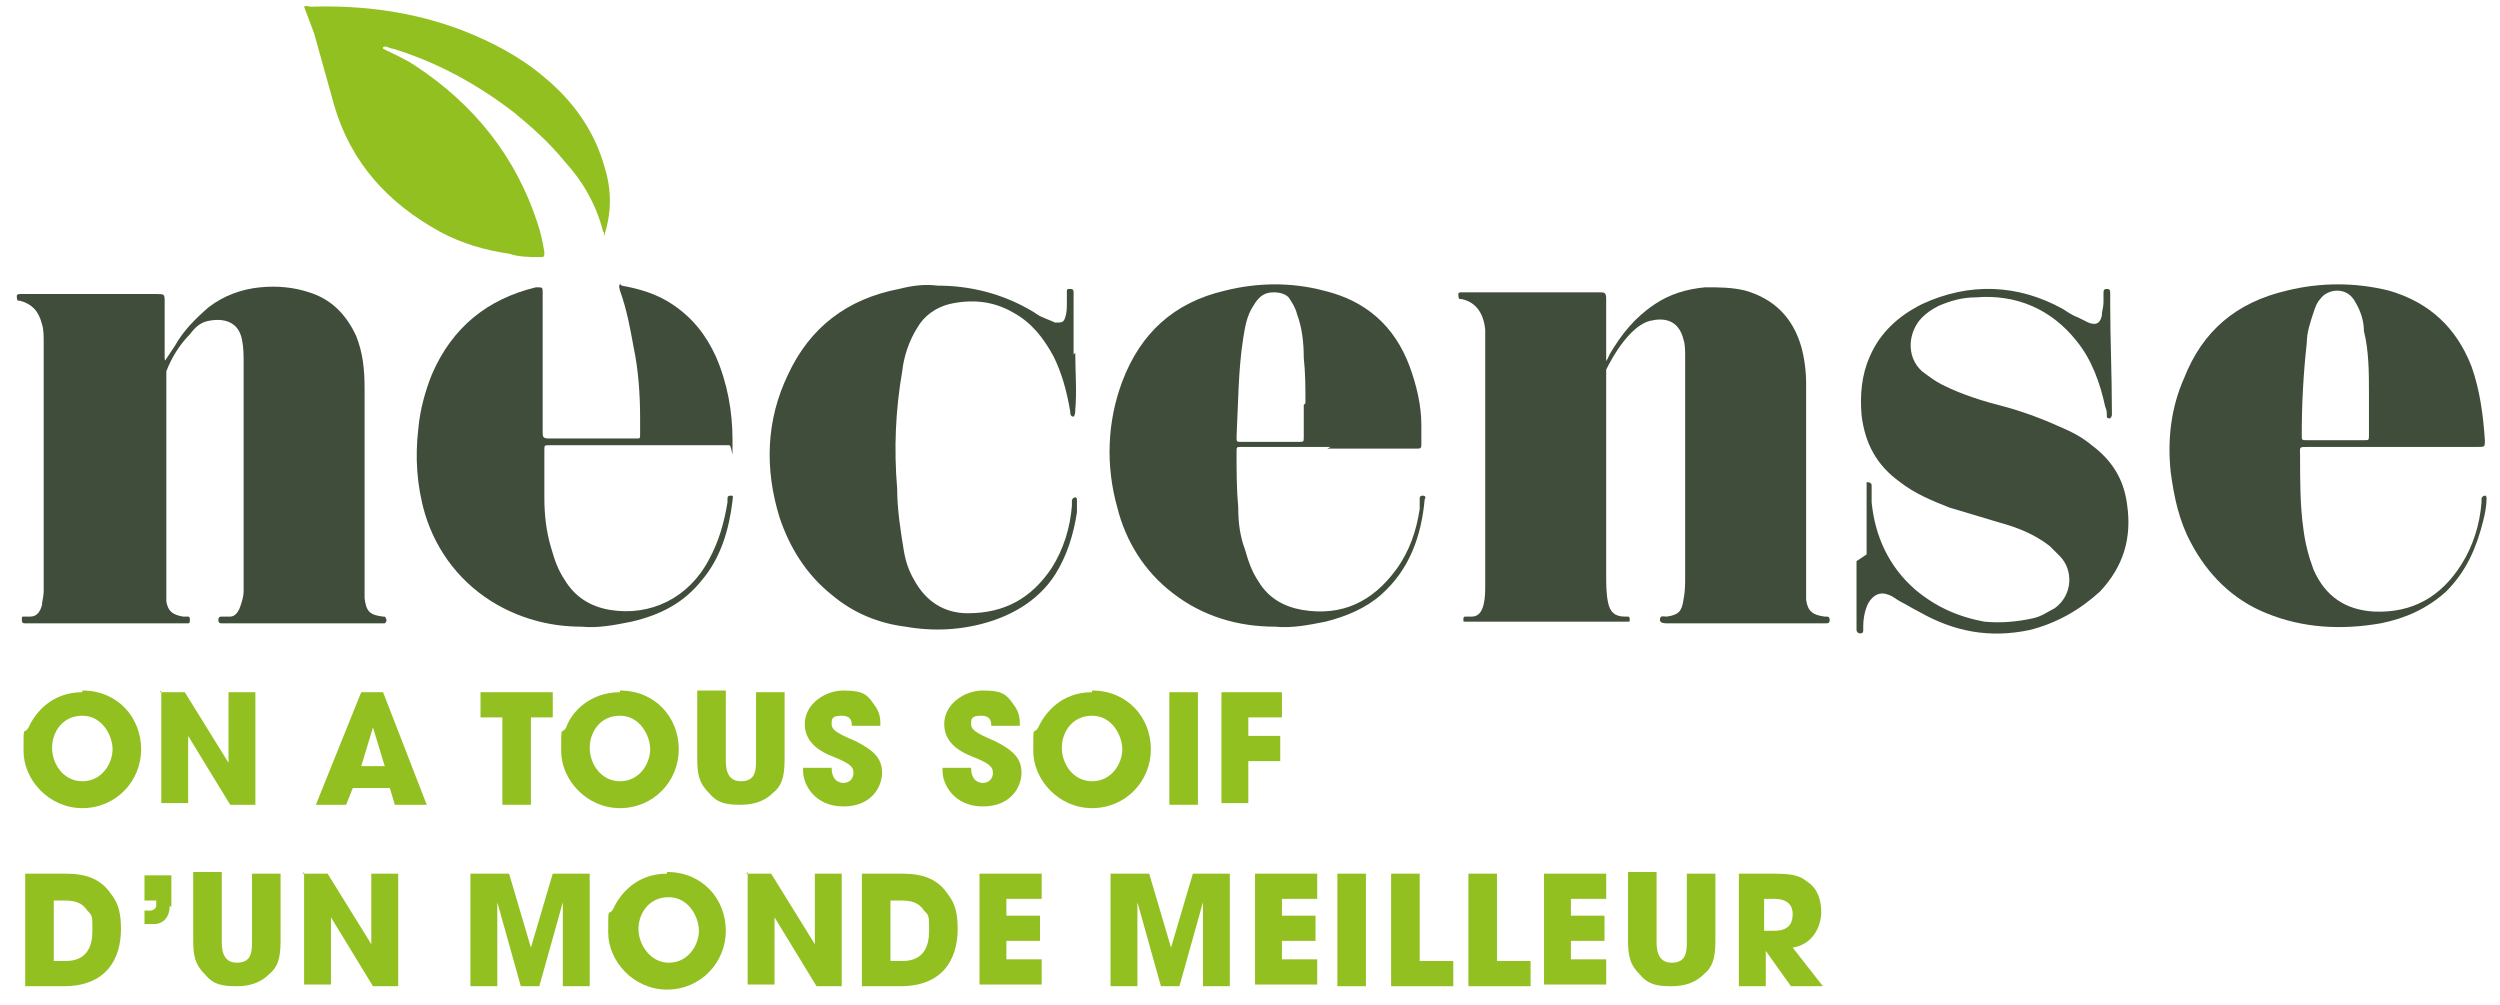 <svg viewBox="0 0 148.8 59.8" version="1.1" xmlns:xlink="http://www.w3.org/1999/xlink" xmlns="http://www.w3.org/2000/svg" id="Calque_1">
  
  <defs>
    <style>
      .st0 {
        fill: #404d3a;
      }

      .st1 {
        fill: #92c020;
      }
    </style>
  </defs>
  <path d="M9.8,21.5c.2-.3.4-.6.6-.9.5-.9,1.2-1.6,2-2.3.9-.7,2-1.1,3.1-1.2,1-.1,2,0,2.9.3,1.3.4,2.2,1.3,2.8,2.6.4,1,.5,2,.5,3.1,0,3.6,0,7.2,0,10.9,0,.6,0,1.1,0,1.6.1.8.3,1,1.1,1.1,0,0,.1,0,.1,0,0,0,.1.1.1.2s0,.1-.1.2c0,0-.2,0-.3,0h-9.4c-.1,0-.2,0-.2-.2,0-.1,0-.2.2-.2.2,0,.3,0,.5,0,.3,0,.5-.3.6-.6.1-.3.2-.6.2-.9,0-.7,0-1.4,0-2.1v-11.5c0-.5,0-.9-.1-1.4-.2-1-1-1.3-2-1.1-.5.1-.8.4-1.1.8-.6.6-1.1,1.4-1.4,2.2,0,.1,0,.3,0,.4,0,3.9,0,7.8,0,11.6,0,.4,0,.8,0,1.2,0,.2,0,.3,0,.5.1.6.4.8,1,.9,0,0,.2,0,.3,0,.1,0,.1.1.1.2s0,.2-.1.2c-.1,0-.2,0-.3,0H1.5c-.1,0-.2,0-.2-.2s0-.2.1-.2c.1,0,.3,0,.4,0,.4,0,.6-.3.7-.7,0-.2.1-.5.1-.8,0-1.8,0-3.5,0-5.3,0-3.2,0-6.3,0-9.5,0-.4,0-.8-.1-1.1-.2-.8-.6-1.2-1.3-1.4,0,0-.1,0-.1,0-.1,0-.1-.2-.1-.3,0,0,0-.1.2-.1h8.1c.5,0,.5,0,.5.5,0,1.1,0,2.2,0,3.3,0,0,0,.2.1.3" class="st0"></path>
  <path d="M95.5,21.6c.2-.2.2-.3.3-.5.7-1.2,1.5-2.2,2.7-3,.9-.6,1.9-.9,3-1,.8,0,1.6,0,2.4.2,1.7.5,2.8,1.6,3.3,3.3.2.7.3,1.5.3,2.2v11.5c0,.5,0,1,0,1.4.1.7.4.9,1.1,1,0,0,0,0,.1,0,.1,0,.2,0,.2.2,0,.1,0,.2-.2.2s-.2,0-.3,0h-9.2c-.1,0-.4,0-.4-.2,0-.3.2-.2.4-.2.7-.1.9-.3,1-1,.1-.5.1-.9.1-1.4,0-4.4,0-8.8,0-13.1,0-.3,0-.7-.1-1-.3-1.2-1.2-1.3-2-1.1-.4.1-.8.4-1.1.7-.6.6-1.1,1.4-1.5,2.2,0,.1,0,.3,0,.5,0,3.9,0,7.8,0,11.7,0,.5,0,1.1.1,1.6.1.6.4.9,1,.9,0,0,.2,0,.2,0,.1,0,.1.1.1.2s0,.1-.1.1c0,0-.1,0-.2,0h-9.3c0,0-.2,0-.2,0-.1,0-.1,0-.1-.1,0-.1,0-.2.1-.2.1,0,.3,0,.4,0,.4,0,.6-.3.7-.7.1-.4.1-.8.1-1.2,0-.4,0-.9,0-1.3v-12.5c0-.5,0-.9,0-1.4-.1-.9-.5-1.6-1.4-1.8,0,0,0,0-.1,0-.1,0-.1-.2-.1-.3,0-.1.1-.1.2-.1h8.2c.3,0,.4,0,.4.4,0,1.1,0,2.1,0,3.2,0,.2,0,.3,0,.6" class="st0"></path>
  <path d="M142.5,26.6h-5.1c-.6,0-.5,0-.5.5,0,1.5,0,3,.2,4.4.1.8.3,1.6.6,2.4.7,1.6,1.9,2.4,3.6,2.5,2.3.1,4-.9,5.2-2.8.7-1.1,1.1-2.4,1.2-3.7,0,0,0-.2,0-.2,0-.1.1-.2.2-.2.1,0,.1.1.1.2,0,.4-.1.9-.2,1.3-.4,1.6-1,3-2.2,4.2-1.1,1-2.4,1.6-3.9,1.9-2.3.4-4.6.3-6.8-.6-2-.8-3.5-2.3-4.5-4.2-.7-1.3-1-2.7-1.2-4.2-.2-1.9,0-3.8.8-5.6,1.1-2.8,3.1-4.5,6.1-5.2,2-.5,4.1-.5,6.1,0,2.4.7,4,2.2,4.9,4.5.5,1.4.7,2.9.8,4.4,0,.4,0,.4-.4.4-1.7,0-3.4,0-5.2,0h0ZM141,23.4c0-1.2,0-2.5-.3-3.7,0-.6-.2-1.2-.5-1.7-.5-1-1.7-.8-2.1-.2-.2.2-.3.5-.4.8-.2.6-.4,1.2-.4,1.8-.2,1.8-.3,3.6-.3,5.5,0,.3,0,.3.3.3h3.4c.3,0,.3,0,.3-.3,0-.8,0-1.6,0-2.4" class="st0"></path>
  <path d="M79.2,26.6h-5.3c-.3,0-.3,0-.3.3,0,1.1,0,2.2.1,3.3,0,.9.1,1.7.4,2.5.2.7.4,1.3.8,1.9.6,1,1.5,1.5,2.6,1.7,2.4.4,4.2-.5,5.6-2.4.8-1.1,1.2-2.3,1.4-3.6,0-.2,0-.4,0-.6,0-.1,0-.2.2-.2.1,0,.2.1.1.2-.2,2.2-.9,4.2-2.6,5.7-.9.8-2.1,1.3-3.3,1.6-1,.2-2,.4-3,.3-2.2,0-4.3-.6-6.1-2-1.7-1.3-2.8-3.1-3.3-5.1-.7-2.5-.6-5.1.3-7.5,1.1-2.9,3.1-4.7,6.1-5.4,2-.5,4-.5,5.9,0,2.5.6,4.2,2.1,5.1,4.5.4,1.1.7,2.3.7,3.5,0,.4,0,.7,0,1.1,0,.2,0,.3-.2.3h-.3c-1.7,0-3.4,0-5.1,0h0ZM77.7,24c0-.9,0-1.8-.1-2.7,0-.9-.1-1.8-.4-2.6-.1-.4-.3-.7-.5-1-.2-.2-.5-.3-.9-.3-.6,0-.9.3-1.2.8-.4.6-.5,1.3-.6,1.9-.3,1.9-.3,3.9-.4,5.9,0,.3,0,.3.3.3h3.4c.3,0,.3,0,.3-.3,0-.6,0-1.2,0-1.9" class="st0"></path>
  <path d="M37,17c1.1.2,2.1.5,3,1.1,1.2.8,2,1.8,2.6,3.1.7,1.6,1,3.3,1,5s0,.3-.2.3c-.1,0-.2,0-.4,0h-9.6c-.2,0-.4,0-.7,0-.3,0-.3,0-.3.3,0,.9,0,1.8,0,2.8,0,1,.1,2,.4,3,.2.7.4,1.3.8,1.9.6,1,1.5,1.6,2.7,1.8,2.4.4,4.7-.7,5.9-3,.6-1.1.9-2.2,1.1-3.4,0,0,0-.1,0-.2,0-.1,0-.2.2-.2.2,0,.1.1.1.3-.2,1.7-.7,3.4-1.8,4.7-1.1,1.4-2.5,2.1-4.2,2.5-1,.2-2,.4-3,.3-1.7,0-3.4-.4-5-1.3-2.1-1.2-3.6-3.1-4.3-5.4-.5-1.7-.6-3.4-.4-5.1.1-1.1.4-2.2.8-3.2,1.2-2.8,3.3-4.5,6.2-5.2.4,0,.4,0,.4.3,0,2.6,0,5.3,0,7.9v.4c0,.3,0,.4.4.4,1.7,0,3.3,0,5,0h.2c.2,0,.2,0,.2-.3,0-.3,0-.6,0-.9,0-1.4-.1-2.9-.4-4.3-.2-1.1-.4-2.2-.8-3.3,0-.1-.1-.2,0-.4" class="st0"></path>
  <path d="M111.1,33c0-1.4,0-2.7,0-4.1,0,0,0-.2,0-.2.1,0,.3,0,.3.2,0,.3,0,.7,0,1,.2,2,1,3.8,2.6,5.2,1.2,1,2.5,1.6,4.1,1.9,1,.1,2,0,2.9-.2.5-.1.9-.4,1.3-.6,1.1-.8,1.1-2.3.3-3.1-.2-.2-.4-.4-.6-.6-.9-.7-1.9-1.1-3-1.4-1-.3-2-.6-3-.9-1-.4-2-.8-2.9-1.5-1.4-1-2.1-2.3-2.3-4-.1-1.2,0-2.4.5-3.5.6-1.4,1.7-2.4,3.1-3.1,2.8-1.3,5.7-1.2,8.4.3.3.2.6.4.9.5.2.1.4.2.6.3.5.2.7,0,.8-.4,0-.3.1-.5.1-.8s0-.3,0-.5,0-.3.2-.3.2.1.2.3c0,.2,0,.4,0,.6,0,2.1.1,4.2.1,6.4v.2c0,0,0,.1-.1.2-.1,0-.2,0-.2-.1,0-.2,0-.4-.1-.6-.3-1.4-.8-2.8-1.7-3.9-1.5-1.9-3.6-2.8-6-2.6-.8,0-1.5.2-2.2.5-.4.2-.7.4-1,.7-.8.8-1,2.3,0,3.2.4.3.8.6,1.2.8,1.2.6,2.5,1,3.7,1.3,1.1.3,2.2.7,3.3,1.2.7.3,1.3.6,1.9,1.1,1.2.9,1.9,2,2.1,3.5.3,2-.2,3.7-1.6,5.2-1.2,1.1-2.6,1.9-4.2,2.3-2.4.5-4.5.1-6.6-1.1-.4-.2-.7-.4-1.1-.6-.2-.1-.4-.3-.7-.4-.5-.2-.9,0-1.2.5-.2.4-.3.9-.3,1.4,0,0,0,.2,0,.2,0,.1,0,.2-.2.2-.1,0-.2-.1-.2-.2,0-.5,0-.9,0-1.4,0-.9,0-1.8,0-2.7,0,0,0,0,0,0" class="st0"></path>
  <path d="M64,21c0,1.1.1,2.3,0,3.4,0,.1,0,.3-.1.4-.2,0-.2-.2-.2-.3-.2-1.2-.5-2.3-1-3.3-.6-1.1-1.3-2-2.4-2.6-1.2-.7-2.5-.8-3.8-.5-.8.2-1.5.7-1.9,1.4-.5.8-.8,1.7-.9,2.6-.4,2.3-.5,4.6-.3,7,0,1.2.2,2.5.4,3.7.1.6.3,1.2.6,1.7.7,1.3,1.8,2,3.2,2,2.2,0,3.8-.9,5-2.7.7-1.1,1.1-2.4,1.2-3.7,0-.1,0-.2,0-.3,0-.1.1-.2.2-.2.1,0,.1.1.1.2,0,.2,0,.4,0,.7-.2,1.3-.6,2.6-1.3,3.7-.9,1.4-2.3,2.3-3.9,2.8-1.6.5-3.3.6-5,.3-1.6-.2-3.1-.8-4.4-1.9-1.5-1.2-2.5-2.8-3.1-4.6-.9-2.9-.8-5.8.5-8.5,1.3-2.8,3.5-4.5,6.6-5.1.8-.2,1.5-.3,2.3-.2,2,0,3.9.5,5.6,1.5.2.1.4.3.7.4.2.1.5.2.7.3.4,0,.5,0,.6-.3.1-.3.1-.6.1-.9,0-.2,0-.4,0-.6s0-.2.2-.2c.1,0,.2,0,.2.2,0,.3,0,.5,0,.8,0,1,0,2,0,2.9" class="st0"></path>
  <path d="M22.8,2.9c.6.3,1.3.6,1.9,1,3.5,2.3,6,5.4,7.3,9.4.2.6.3,1.1.4,1.7,0,.3,0,.3-.3.3-.6,0-1.2,0-1.8-.2-1.4-.2-2.8-.6-4.1-1.3-3.1-1.7-5.3-4.1-6.3-7.5-.4-1.4-.8-2.9-1.2-4.3-.2-.5-.4-1.1-.6-1.6.1-.1.3,0,.4,0,3.1-.1,6.1.3,9,1.4,1.8.7,3.5,1.6,4.9,2.8,1.7,1.4,3,3.2,3.6,5.4.4,1.3.4,2.6,0,3.9,0,0,0,0,0,.1-.1,0,0-.2-.1-.2-.4-1.6-1.2-3-2.3-4.2-.9-1.1-1.9-2-3-2.9-2.2-1.7-4.6-3-7.2-3.8-.2,0-.4-.2-.6-.1h0s0,0,0,0Z" class="st1"></path>
  <g>
    <path d="M4.9,41.1c2.1,0,3.5,1.6,3.5,3.5s-1.5,3.5-3.5,3.5-3.5-1.7-3.5-3.4,0-.9.3-1.4c.4-.9,1.4-2.1,3.2-2.1ZM4.9,46.5c1.2,0,1.8-1.1,1.8-1.9s-.6-2-1.8-2-1.8,1-1.8,1.9c0,1,.7,2,1.8,2Z" class="st1"></path>
    <path d="M9.5,41.2h1.5l2.6,4.2h0s0-4.2,0-4.2h1.6v6.7h-1.5l-2.5-4.1h0s0,4,0,4h-1.6v-6.7h0Z" class="st1"></path>
    <path d="M21,46.9l-.4,1h-1.8l2.7-6.7h1.3l2.6,6.7h-1.9l-.3-1h-2.3ZM21.5,45.6h1.4l-.7-2.3h0l-.7,2.3Z" class="st1"></path>
    <path d="M29.9,42.7h-1.3v-1.5h4.3v1.5h-1.3v5.2h-1.7v-5.2h0Z" class="st1"></path>
    <path d="M36.9,41.1c2.1,0,3.5,1.6,3.5,3.5s-1.5,3.5-3.5,3.5-3.5-1.7-3.5-3.4,0-.9.3-1.4c.3-.9,1.4-2.1,3.2-2.1ZM36.9,46.5c1.2,0,1.8-1.1,1.8-1.9s-.6-2-1.8-2-1.8,1-1.8,1.9c0,1,.7,2,1.8,2Z" class="st1"></path>
    <path d="M43.2,41.2v4c0,.4,0,1.3.9,1.3s.9-.7.9-1.3v-4h1.7v4c0,1.1-.2,1.6-.7,2-.4.4-1,.7-1.9.7s-1.4-.1-1.9-.7c-.6-.6-.7-1.1-.7-2.1v-4h1.7Z" class="st1"></path>
    <path d="M50.7,43.2c0-.2,0-.6-.6-.6s-.6.2-.6.5.2.5,1.4,1c1.2.6,1.6,1.1,1.6,1.9s-.6,2-2.3,2-2.4-1.3-2.4-2.1v-.2h1.7c0,.8.5.9.7.9.4,0,.6-.3.6-.6,0-.4-.3-.6-1.3-1-.5-.2-1.6-.7-1.6-1.9s1.2-2,2.3-2,1.4.2,1.8.8c.4.5.4.9.4,1.3h-1.7Z" class="st1"></path>
    <path d="M59,43.2c0-.2,0-.6-.6-.6s-.6.2-.6.5.2.5,1.4,1c1.2.6,1.6,1.1,1.6,1.9s-.6,2-2.3,2-2.4-1.3-2.4-2.1v-.2h1.7c0,.8.5.9.7.9.4,0,.6-.3.6-.6,0-.4-.3-.6-1.3-1-.5-.2-1.6-.7-1.6-1.9s1.2-2,2.3-2,1.4.2,1.8.8c.4.5.4.9.4,1.3h-1.7Z" class="st1"></path>
    <path d="M65,41.1c2.1,0,3.5,1.6,3.5,3.5s-1.5,3.5-3.5,3.5-3.5-1.7-3.5-3.4,0-.9.3-1.4c.4-.9,1.4-2.1,3.2-2.1ZM65,46.5c1.2,0,1.8-1.1,1.8-1.9s-.6-2-1.8-2-1.8,1-1.8,1.9c0,1,.7,2,1.8,2Z" class="st1"></path>
    <path d="M69.6,41.2h1.7v6.7h-1.7v-6.7Z" class="st1"></path>
    <path d="M72.7,41.2h3.6v1.5h-2v1.1h1.9v1.5h-1.9v2.5h-1.6v-6.7Z" class="st1"></path>
    <path d="M1.5,52h2.2c.8,0,2.1,0,2.9,1.2.5.6.6,1.3.6,2.1,0,1.8-.9,3.4-3.4,3.4H1.5v-6.7h0ZM3.2,57.2h.7c1.3,0,1.6-.9,1.6-1.8s0-.9-.3-1.2c-.2-.3-.5-.6-1.3-.6h-.7v3.7h0Z" class="st1"></path>
    <path d="M10.1,53.9c0,.9-.6,1.1-.9,1.1h-.6v-.8h.3c.3,0,.4-.2.4-.3v-.3h-.7v-1.5h1.6v1.9h0Z" class="st1"></path>
    <path d="M13.2,52v4c0,.4,0,1.3.9,1.3s.9-.7.9-1.3v-4h1.7v4c0,1.1-.2,1.6-.7,2-.4.4-1,.7-1.9.7s-1.4-.1-1.9-.7c-.6-.6-.7-1.1-.7-2.1v-4h1.7Z" class="st1"></path>
    <path d="M18,52h1.5l2.6,4.2h0s0-4.2,0-4.2h1.6v6.7h-1.5l-2.5-4.1h0s0,4,0,4h-1.6v-6.7h0Z" class="st1"></path>
    <path d="M28.1,52h2.2l1.3,4.4h0l1.3-4.4h2.2v6.7h-1.6v-5c0,0,0,0,0,0l-1.4,5h-1.1l-1.4-5h0s0,5,0,5h-1.6v-6.7Z" class="st1"></path>
    <path d="M39.7,51.9c2.1,0,3.5,1.6,3.5,3.5s-1.5,3.5-3.5,3.5-3.5-1.7-3.5-3.4,0-.9.3-1.4c.4-.9,1.4-2.1,3.2-2.1ZM39.8,57.3c1.2,0,1.8-1.1,1.8-1.9s-.6-2-1.8-2-1.8,1-1.8,1.9.7,2,1.8,2Z" class="st1"></path>
    <path d="M44.4,52h1.5l2.6,4.2h0s0-4.2,0-4.2h1.6v6.7h-1.5l-2.5-4.1h0s0,4,0,4h-1.6v-6.7h0Z" class="st1"></path>
    <path d="M51.3,52h2.2c.8,0,2.1,0,2.9,1.2.5.6.6,1.3.6,2.1,0,1.8-.9,3.4-3.4,3.4h-2.3v-6.7h0ZM53,57.2h.7c1.3,0,1.6-.9,1.6-1.8s0-.9-.3-1.2c-.2-.3-.5-.6-1.3-.6h-.7v3.7h0Z" class="st1"></path>
    <path d="M58.3,52h3.7v1.5h-2.1v1h2v1.5h-2v1.1h2.1v1.5h-3.7v-6.7Z" class="st1"></path>
    <path d="M66.2,52h2.2l1.3,4.4h0l1.3-4.4h2.2v6.7h-1.6v-5c0,0,0,0,0,0l-1.4,5h-1.1l-1.4-5h0s0,5,0,5h-1.6v-6.7h0Z" class="st1"></path>
    <path d="M74.7,52h3.7v1.5h-2.1v1h2v1.5h-2v1.1h2.1v1.5h-3.7v-6.7Z" class="st1"></path>
    <path d="M79.6,52h1.7v6.7h-1.7v-6.7Z" class="st1"></path>
    <path d="M82.8,52h1.7v5.2h2v1.5h-3.7v-6.7Z" class="st1"></path>
    <path d="M87.4,52h1.7v5.2h2v1.5h-3.7v-6.7Z" class="st1"></path>
    <path d="M91.9,52h3.7v1.5h-2.1v1h2v1.5h-2v1.1h2.1v1.5h-3.7v-6.7Z" class="st1"></path>
    <path d="M98.6,52v4c0,.4,0,1.3.9,1.3s.9-.7.9-1.3v-4h1.7v4c0,1.1-.2,1.6-.7,2-.4.4-1,.7-1.9.7s-1.4-.1-1.9-.7c-.6-.6-.7-1.1-.7-2.1v-4h1.7Z" class="st1"></path>
    <path d="M103.4,52h2.1c1.2,0,1.6.1,2.1.5.6.4.8,1.1.8,1.8s-.4,1.9-1.7,2.1l1.8,2.3h-1.9l-1.5-2.1h0v2.1h-1.6v-6.7ZM105,55.4h.6c1,0,1.1-.6,1.1-1,0-.6-.4-.9-1.1-.9h-.6v1.9Z" class="st1"></path>
  </g>
</svg>
